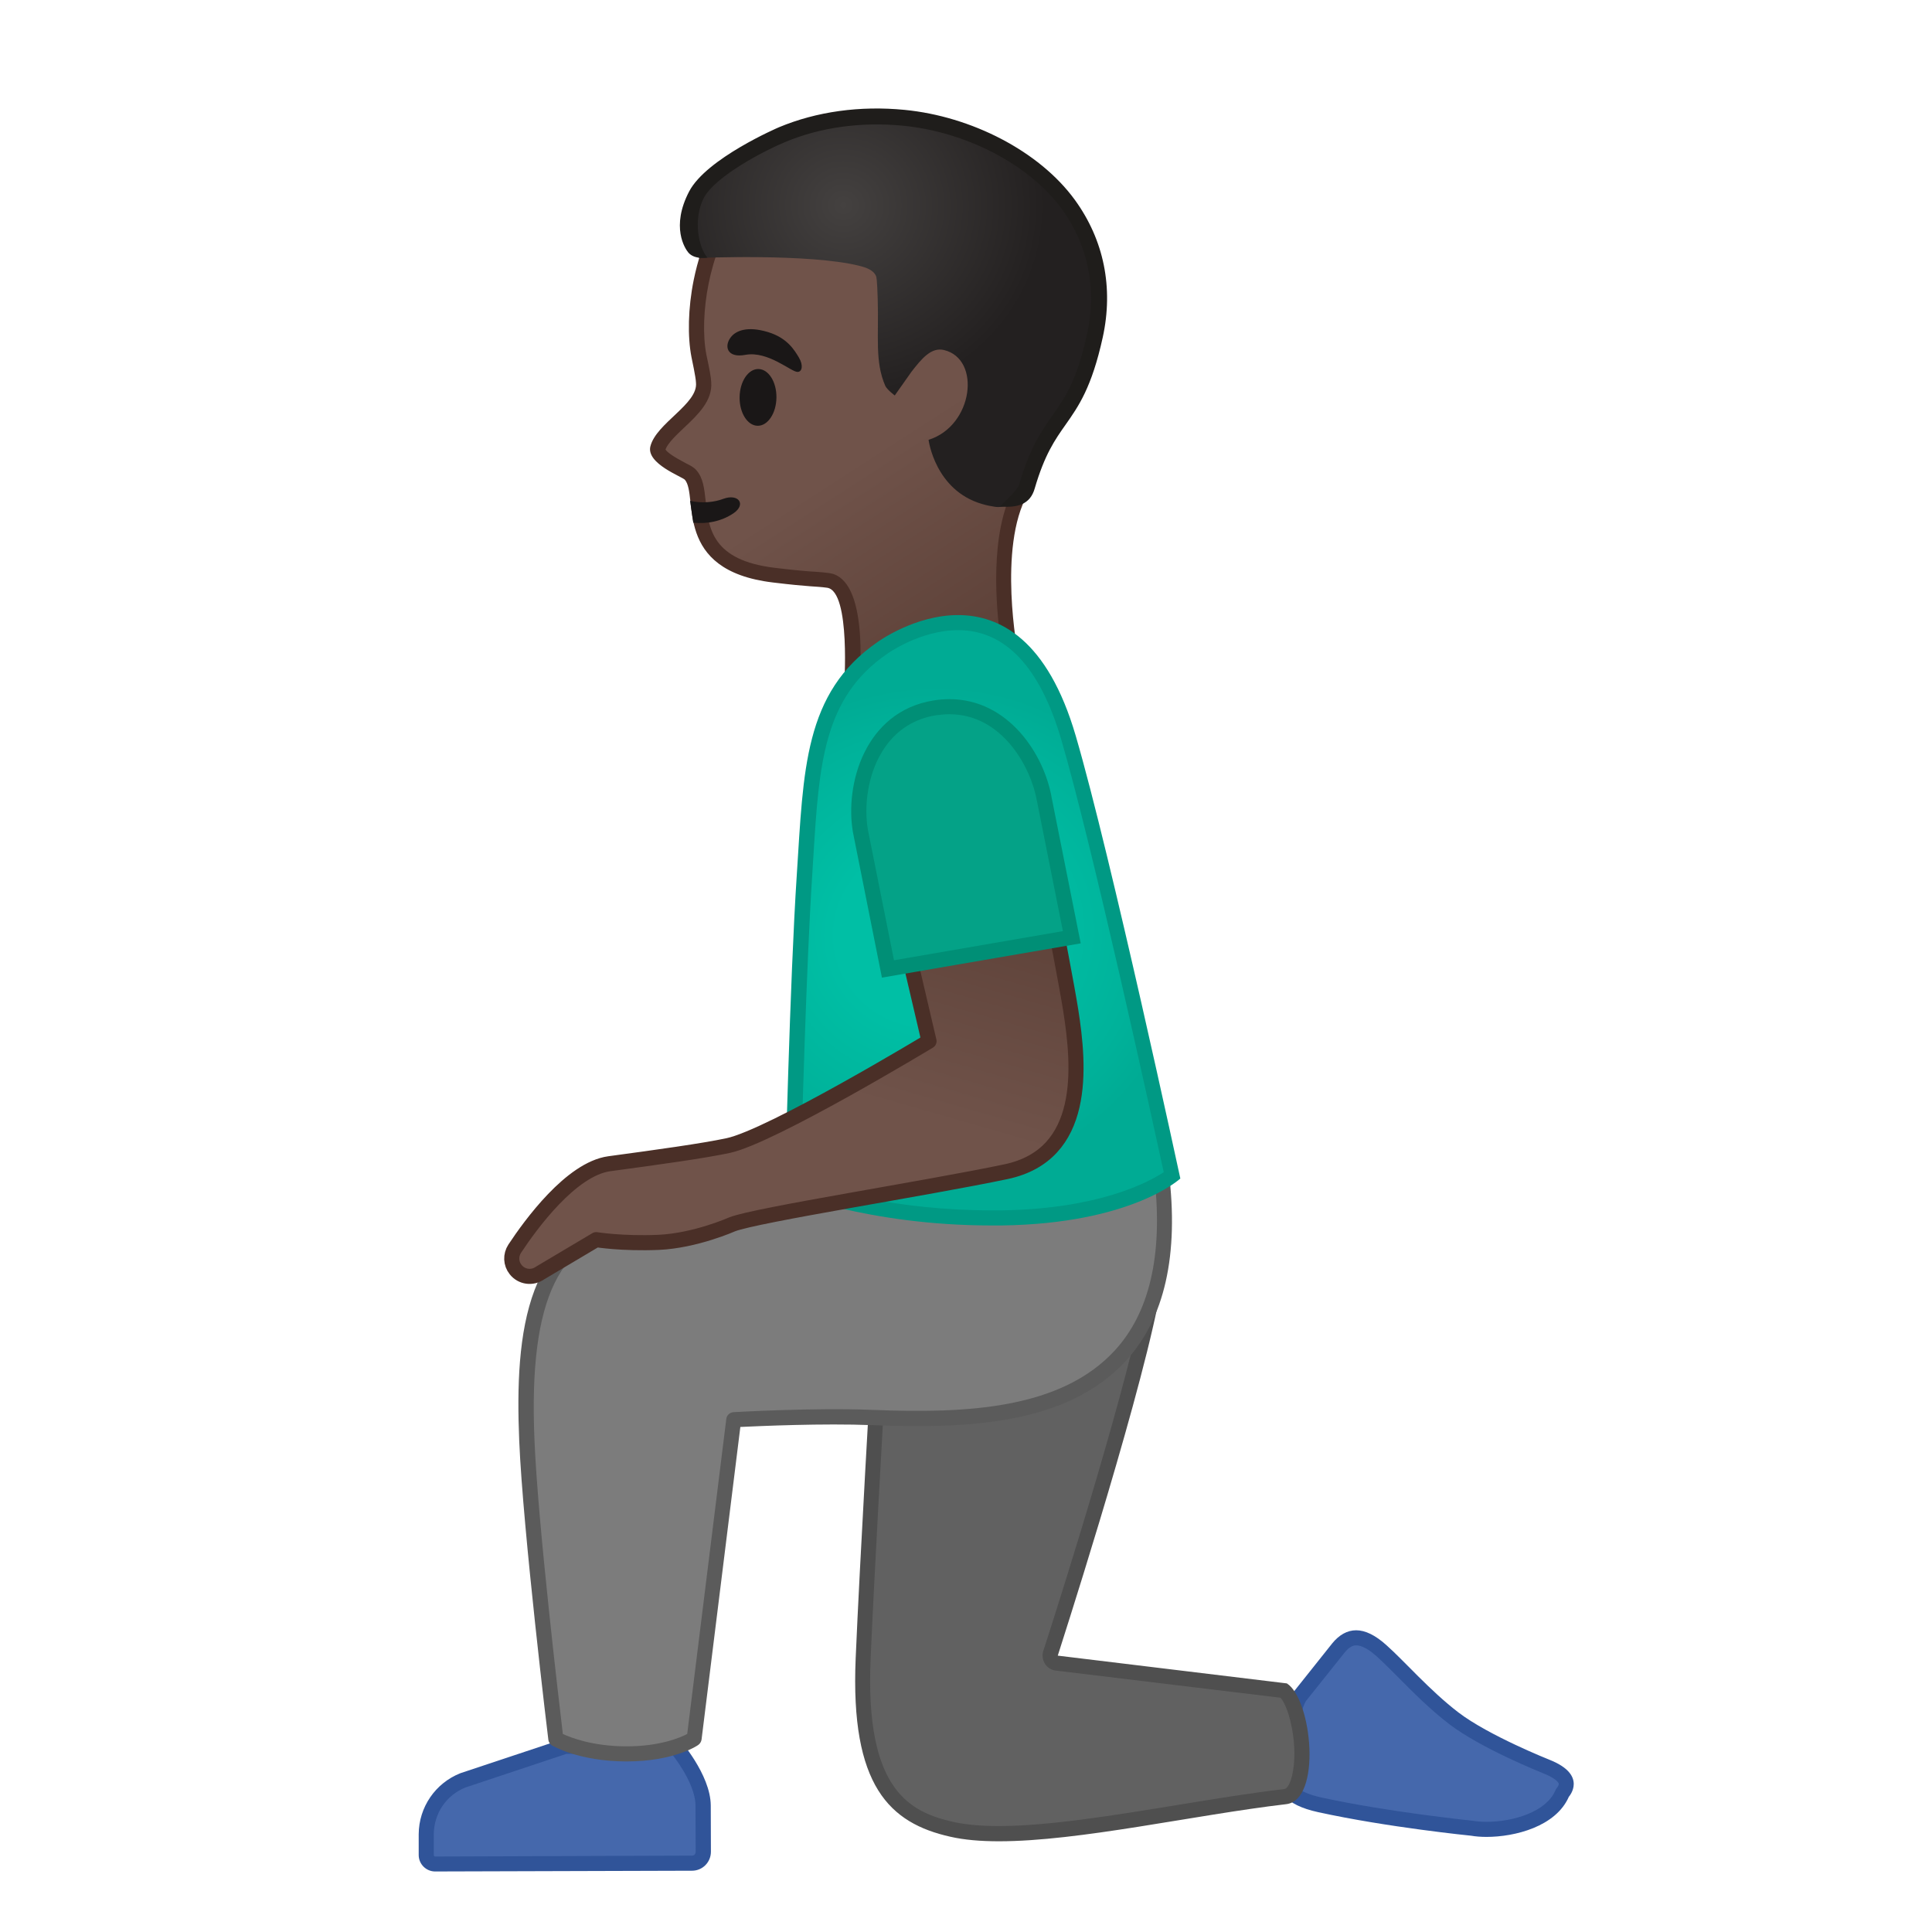 <svg enable-background="new 0 0 128 128" viewBox="0 0 128 128" xmlns="http://www.w3.org/2000/svg"><path d="m98.48 121.19c-0.34 0-0.67-0.02-0.94-0.07-0.09-0.01-5.58-0.56-10.11-1.55-1.24-0.27-1.99-0.71-2.16-1.27-0.24-0.78 0.62-1.72 0.62-1.73 0.13-0.14 0.17-0.35 0.1-0.53-0.01-0.02-0.82-2.13 0.12-3.66l2.55-3.19c0.37-0.45 0.77-0.67 1.19-0.67 0.49 0 1.06 0.29 1.69 0.85 0.4 0.36 0.88 0.83 1.4 1.36 1 1.01 2.14 2.15 3.38 3.11 2.04 1.57 5.99 3.15 6.16 3.21 0.73 0.29 1.18 0.65 1.27 1 0.08 0.34-0.18 0.65-0.18 0.65-0.03 0.04-0.06 0.08-0.08 0.13-0.82 1.86-3.54 2.36-5.01 2.36z" fill="#4568AC"/><path d="m89.85 109.01c0.36 0 0.83 0.25 1.36 0.73 0.39 0.35 0.85 0.81 1.38 1.34 0.96 0.97 2.16 2.18 3.43 3.15 2.1 1.61 6.11 3.21 6.28 3.28 0.7 0.28 0.94 0.55 0.97 0.66 0.02 0.06-0.04 0.17-0.06 0.2-0.07 0.08-0.13 0.17-0.17 0.27-0.62 1.41-2.79 2.06-4.55 2.06-0.32 0-0.61-0.02-0.85-0.06-0.02 0-0.05-0.01-0.07-0.01-0.05-0.01-5.52-0.56-10.02-1.54-1.49-0.33-1.75-0.79-1.79-0.93-0.12-0.38 0.3-1.02 0.51-1.24 0.27-0.28 0.34-0.69 0.2-1.05-0.01-0.02-0.7-1.86 0.05-3.17l2.53-3.17c0.4-0.52 0.7-0.52 0.8-0.52m0-1c-0.6 0-1.13 0.31-1.58 0.86l-2.58 3.24c-1.08 1.78-0.16 4.11-0.16 4.11s-2.7 2.86 1.8 3.84c4.61 1.01 10.13 1.56 10.13 1.56 0.29 0.05 0.64 0.08 1.02 0.08 1.9 0 4.6-0.69 5.46-2.66 0 0 1.29-1.43-1.28-2.45 0 0-4.03-1.6-6.04-3.14-1.88-1.44-3.58-3.4-4.75-4.44-0.76-0.69-1.43-1-2.02-1z" fill="#305499"/><path d="m66.18 121.49c-1.22 0-2.26-0.1-3.1-0.28-3.79-0.85-6.25-3.1-5.89-11.31 0.24-5.63 0.89-16.88 1.03-19.31 5.64-0.14 15.03-2.7 17.85-3.5-1.67 7.65-6.41 22.29-6.46 22.45-0.05 0.14-0.03 0.3 0.05 0.42 0.08 0.13 0.21 0.21 0.36 0.23l15.05 1.82c0.83 0.7 1.51 3.71 1.04 5.72-0.13 0.56-0.4 1.24-0.95 1.3-2.23 0.26-4.71 0.67-7.1 1.06-4.19 0.69-8.53 1.4-11.88 1.4z" fill="#616161"/><path d="m75.39 87.8c-1.8 7.8-6.22 21.44-6.27 21.58-0.09 0.28-0.05 0.59 0.11 0.85 0.16 0.25 0.43 0.42 0.72 0.45l14.89 1.8c0.61 0.69 1.2 3.29 0.77 5.13-0.12 0.53-0.33 0.9-0.52 0.92-2.24 0.26-4.72 0.67-7.11 1.06-4.18 0.68-8.5 1.39-11.81 1.39-1.18 0-2.19-0.09-2.99-0.27-2.86-0.64-5.88-2.06-5.5-10.8 0.23-5.33 0.82-15.71 1-18.85 5.26-0.23 13.29-2.31 16.71-3.26m1.33-1.42zm0 0s-12.54 3.72-18.98 3.72c0 0-0.78 13.4-1.05 19.78-0.36 8.44 2.25 10.91 6.28 11.81 0.92 0.21 2.01 0.3 3.21 0.3 5.32 0 12.92-1.74 19.04-2.46 2.35-0.28 1.72-6.91 0.04-8l-15.18-1.84c-0.01 0 5.13-15.82 6.64-23.31z" fill="#4F4F4F"/><path d="m28.83 123.5c-0.16 0-0.31-0.06-0.42-0.17s-0.17-0.26-0.17-0.42v-1.38c0.01-1.59 0.97-2.99 2.45-3.58l6.75-2.24 7.3-0.01c0.45 0.55 1.84 2.38 1.84 3.94l0.01 3.06c0 0.2-0.08 0.39-0.22 0.53s-0.33 0.22-0.53 0.22l-17.01 0.05z" fill="#4568AC"/><path d="m44.5 116.19c0.61 0.77 1.58 2.26 1.58 3.44l0.01 3.06c0 0.09-0.04 0.14-0.07 0.18s-0.09 0.07-0.18 0.07l-17.01 0.06c-0.03 0-0.05-0.01-0.06-0.03-0.02-0.02-0.03-0.04-0.03-0.07v-1.38c0.01-1.38 0.83-2.59 2.11-3.1l6.67-2.22 6.98-0.01m0.47-1-7.62 0.01-6.85 2.28c-1.66 0.66-2.75 2.25-2.76 4.04v1.38c0 0.6 0.49 1.09 1.09 1.09l17.02-0.05c0.69 0 1.25-0.56 1.25-1.26l-0.01-3.06c-0.01-2.07-2.12-4.43-2.12-4.43z" fill="#305499"/><path d="m76.94 77.63-18.04 1.23s-10.26 1.42-16.62 1.97-7.73 6.33-7.38 14.61c0.25 6.01 1.93 19.77 1.93 19.77s1.67 0.99 4.69 0.99 4.49-1.01 4.49-1.01l2.62-21.13s5.17-0.31 9.22-0.15c8.59 0.35 21.1-0.05 19.09-16.28z" fill="#7C7C7C"/><path d="m41.51 116.7c-3.12 0-4.87-1.02-4.94-1.06-0.13-0.08-0.22-0.22-0.24-0.37-0.02-0.14-1.68-13.85-1.93-19.81-0.3-7.12 0.4-14.49 7.84-15.13 6.28-0.54 16.49-1.95 16.59-1.96l18.07-1.23c0.29-0.03 0.5 0.17 0.53 0.44 0.69 5.55-0.27 9.79-2.84 12.58-3.84 4.18-10.33 4.52-16.78 4.26-3.33-0.13-7.45 0.06-8.76 0.12l-2.57 20.71c-0.02 0.14-0.1 0.27-0.21 0.35-0.05 0.05-1.62 1.1-4.76 1.1zm-4.22-1.82c0.52 0.24 1.99 0.82 4.22 0.82 2.22 0 3.56-0.58 4.02-0.82l2.59-20.88c0.03-0.24 0.23-0.42 0.47-0.44 0.05 0 5.24-0.31 9.27-0.15 6.21 0.25 12.43-0.06 16-3.94 2.29-2.49 3.18-6.3 2.64-11.31l-17.56 1.19c-0.07 0.01-10.31 1.42-16.61 1.96-5.25 0.45-7.32 4.67-6.92 14.09 0.22 5.48 1.65 17.55 1.88 19.48z" fill="#5B5B5B"/><linearGradient id="d" x1="155.63" x2="171.32" y1="-109.46" y2="-77.76" gradientTransform="matrix(.994 -.113 .113 .994 -93.216 138.59)" gradientUnits="userSpaceOnUse"><stop stop-color="#70534A" offset=".552"/><stop stop-color="#5C4037" offset="1"/></linearGradient><path d="m56.46 45.02c0.12-2.3 0.09-6.32-1.59-6.56-0.33-0.05-0.57-0.06-0.91-0.09-0.5-0.03-1.18-0.08-2.7-0.26-4.54-0.55-4.82-3.06-5.02-4.89-0.08-0.75-0.15-1.33-0.48-1.73-0.11-0.13-0.27-0.21-0.58-0.38-0.47-0.25-1.73-0.9-1.6-1.4 0.15-0.57 0.79-1.18 1.41-1.77 0.85-0.8 1.73-1.62 1.62-2.63 0-0.27-0.13-0.93-0.27-1.6l-0.03-0.15c-0.26-1.34-0.2-3.18 0.15-4.91 1.11-5.47 4.52-8.81 9.61-9.42 0.35-0.04 0.71-0.06 1.08-0.06 4.52 0 9.71 3.18 12.06 7.4 1.43 2.57 0.85 11.72-1.53 15.93-1.79 3.15-1.07 8.74-0.79 10.43l-10.43 2.09z" fill="url(#d)"/><path d="m57.13 9.67c4.29 0 9.39 3.14 11.63 7.14 1.36 2.44 0.72 11.45-1.53 15.44-1.72 3.03-1.23 8.14-0.92 10.28l-9.31 1.87c0.18-5.01-0.99-6.28-2.05-6.43-0.36-0.05-0.62-0.07-0.95-0.09-0.49-0.03-1.17-0.08-2.67-0.26-4.15-0.5-4.38-2.6-4.58-4.45-0.09-0.8-0.16-1.48-0.59-1.99-0.17-0.21-0.38-0.32-0.74-0.5-0.76-0.4-1.21-0.7-1.33-0.9 0.15-0.42 0.73-0.97 1.25-1.46 0.88-0.83 1.88-1.77 1.78-3-0.01-0.34-0.13-0.92-0.29-1.68l-0.03-0.14c-0.25-1.28-0.19-3.05 0.15-4.72 0.61-3.04 2.62-8.24 9.18-9.02 0.31-0.07 0.65-0.09 1-0.09m0-1c-0.38 0-0.76 0.02-1.13 0.07-5.74 0.68-8.99 4.65-10.04 9.81-0.38 1.87-0.41 3.76-0.15 5.1 0.03 0.16 0.29 1.34 0.3 1.7 0.15 1.41-2.63 2.68-3.02 4.22-0.29 1.15 2.11 2.01 2.29 2.22 0.91 1.09-0.83 6 5.82 6.8 2.56 0.31 2.8 0.24 3.6 0.35 1.59 0.23 1.12 6.68 1.12 6.68l11.52-2.31s-1.36-7.04 0.65-10.58c2.36-4.17 3.15-13.52 1.54-16.42-2.34-4.16-7.65-7.64-12.5-7.64z" fill="#4A2F27"/><path d="m48.72 31.55-2.59 0.29s0.21 1.19 0.34 1.68c0.69 2.64 2.33 5.48 6.94 5.4 0.42-0.01-1.96-5.95-1.96-5.95l-2.73-1.42z" fill="none"/><path d="m45.93 34.63c0.92 0.09 1.85-0.08 2.66-0.62 0.88-0.6 0.33-1.33-0.67-0.96-0.6 0.23-1.44 0.31-2.2 0.13l0.21 1.45z" fill="#1A1717"/><ellipse transform="matrix(.014 -1 1 .014 23.188 76.17)" cx="50.21" cy="26.33" rx="1.88" ry="1.22" fill="#1A1717"/><path d="m49.38 23.51c-1.22 0.23-1.42-0.58-0.96-1.17 0.34-0.44 1.1-0.75 2.46-0.34 1.28 0.39 1.75 1.19 2.05 1.69s0.22 0.95-0.09 0.95c-0.42 0.01-1.95-1.41-3.46-1.13z" fill="#1A1717"/><radialGradient id="c" cx="78.333" cy="-159.55" r="12.884" gradientTransform="matrix(1.038 .016 -.01 1 -27.026 171.9)" gradientUnits="userSpaceOnUse"><stop stop-color="#444140" offset="0"/><stop stop-color="#232020" offset="1"/></radialGradient><path d="m59.28 26.2 1.1-1.56c0.69-0.89 1.32-1.65 2.16-1.45 2.48 0.59 1.95 5.02-1.02 5.95 0 0 0.42 3.34 3.54 4.25 0.33 0.1 0.62 0.15 0.88 0.19 0.84 0.11 1.53-0.52 1.77-1.34 1.49-5.1 3.19-4.03 4.5-9.98 1.79-8.17-5.35-13.76-12.33-14.45-2.72-0.27-5.55 0.06-8.08 1.12-1.08 0.43-4.82 2.27-5.68 3.99-1.1 2.21 0.19 4.17 0.19 4.17s7.3-0.31 10.62 0.52c0.44 0.11 0.93 0.27 1.11 0.68 0.08 0.18 0.1 1.31 0.11 1.5 0.08 2.55-0.2 4.14 0.5 5.77 0.13 0.27 0.63 0.64 0.63 0.64z" fill="url(#c)"/><path d="m65.07 33.39c0.33 0.1 0.62 0.15 0.88 0.19 0.84 0.11 1.53-0.52 1.77-1.34 1.49-5.1 3.19-4.03 4.5-9.98 1.79-8.17-5.35-13.76-12.33-14.45-2.72-0.27-5.55 0.06-8.08 1.12-1.08 0.43-4.82 2.27-5.68 3.99-1.1 2.21 0.19 4.17 0.19 4.17s7.3-0.31 10.62 0.52c0.44 0.11 0.93 0.27 1.11 0.68 0.08 0.18 0.1 1.31 0.11 1.5" fill="none"/><path d="m71.21 13.24c-2.36-3.24-6.87-5.53-11.27-5.96-2.96-0.29-5.84 0.11-8.33 1.15-0.05 0.02-4.8 2.06-5.95 4.25-1.23 2.35-0.28 3.79-0.05 4.06 0.42 0.48 1.26 0.33 1.26 0.33-0.6-0.68-0.95-2.53-0.26-3.92 0.74-1.49 4.22-3.26 5.41-3.74 2.34-0.98 5.04-1.35 7.82-1.08 4.1 0.4 8.33 2.52 10.51 5.52 1.75 2.41 2.33 5.28 1.67 8.28-0.68 3.11-1.46 4.21-2.28 5.38-0.74 1.05-1.5 2.13-2.21 4.56-0.15 0.52-1.35 1.48-1.26 1.49 1.14 0.09 1.98-0.14 2.28-1.19 0.66-2.26 1.34-3.23 2.06-4.25 0.85-1.21 1.72-2.45 2.45-5.77 0.72-3.29 0.08-6.45-1.85-9.11z" fill="#1F1D1B"/><radialGradient id="b" cx="59.888" cy="62.454" r="17.194" gradientTransform="matrix(.98 -.201 .192 .934 -8.938 15.554)" gradientUnits="userSpaceOnUse"><stop stop-color="#00BFA5" offset=".364"/><stop stop-color="#00B29A" offset=".812"/><stop stop-color="#00AB94" offset="1"/></radialGradient><path d="m65.72 80.69c-6.95 0-11.93-1.63-13.2-2.09 0.05-2.23 0.37-14.41 0.78-20.62l0.08-1.3c0.39-6.22 0.67-10.72 5.06-13.74 0.03-0.02 2.35-1.69 5.03-1.69 3.38 0 5.84 2.57 7.32 7.64 2.14 7.34 6.28 26.36 6.85 28.99-0.83 0.62-4.18 2.7-11.28 2.81h-0.64z" fill="url(#b)"/><path d="m63.48 41.75c3.13 0 5.43 2.45 6.84 7.28 2.07 7.07 6 25.04 6.78 28.63-1.1 0.72-4.37 2.43-10.73 2.53h-0.64c-6.37 0-11.06-1.38-12.69-1.94 0.07-2.96 0.38-14.31 0.77-20.24l0.08-1.3c0.38-6.08 0.66-10.48 4.87-13.38 0.01-0.01 2.19-1.58 4.72-1.58m-0.01-1c-2.88 0-5.32 1.78-5.32 1.78-4.9 3.37-4.91 8.51-5.36 15.42-0.46 6.91-0.79 20.99-0.79 20.99s5.44 2.25 13.71 2.25h0.65c8.64-0.12 11.84-3.11 11.84-3.11s-4.6-21.37-6.93-29.33c-1.86-6.37-5.03-8-7.8-8z" fill="#009984"/><linearGradient id="a" x1="52.053" x2="58.932" y1="79.651" y2="55.738" gradientUnits="userSpaceOnUse"><stop stop-color="#70534A" offset=".32"/><stop stop-color="#5C4037" offset=".997"/></linearGradient><path d="m57.91 53.42 3.64 15.56s-10.46 6.32-13.32 6.92c-1.71 0.36-4.61 0.76-7.86 1.2-2.54 0.35-5.22 4.04-6.27 5.63-0.28 0.43-0.26 0.98 0.06 1.38h0c0.39 0.5 1.1 0.6 1.62 0.23l3.72-2.21s1.68 0.28 4.13 0.18c2.45-0.11 4.89-1.2 4.89-1.2 1.64-0.63 12.89-2.38 18.12-3.48 5.38-1.13 4.89-6.94 4.3-10.69-0.48-3.04-2.78-14.5-2.78-14.5l-10.25 0.98z" fill="url(#a)" stroke="#4A2F27" stroke-linecap="round" stroke-linejoin="round" stroke-miterlimit="10"/><path d="m57 55.04c-0.26-1.52-0.09-3.99 1.27-5.89 0.89-1.25 2.12-2.01 3.64-2.25 0.33-0.05 0.66-0.08 0.99-0.08 3.81 0 5.88 3.76 6.29 6.14l1.83 9.14-12.18 2.1-1.84-9.16z" fill="#04A287"/><path d="m62.9 47.32c3.5 0 5.41 3.51 5.8 5.75l1.72 8.62-11.19 1.93-1.73-8.65c-0.25-1.44-0.09-3.75 1.18-5.53 0.81-1.13 1.93-1.82 3.32-2.05 0.3-0.04 0.6-0.07 0.9-0.07m0-1c-0.34 0-0.7 0.03-1.07 0.09-4.53 0.74-5.87 5.57-5.32 8.73l1.92 9.63 13.17-2.27-1.92-9.63c-0.5-2.91-2.88-6.55-6.78-6.55z" fill="#008F76"/></svg>
